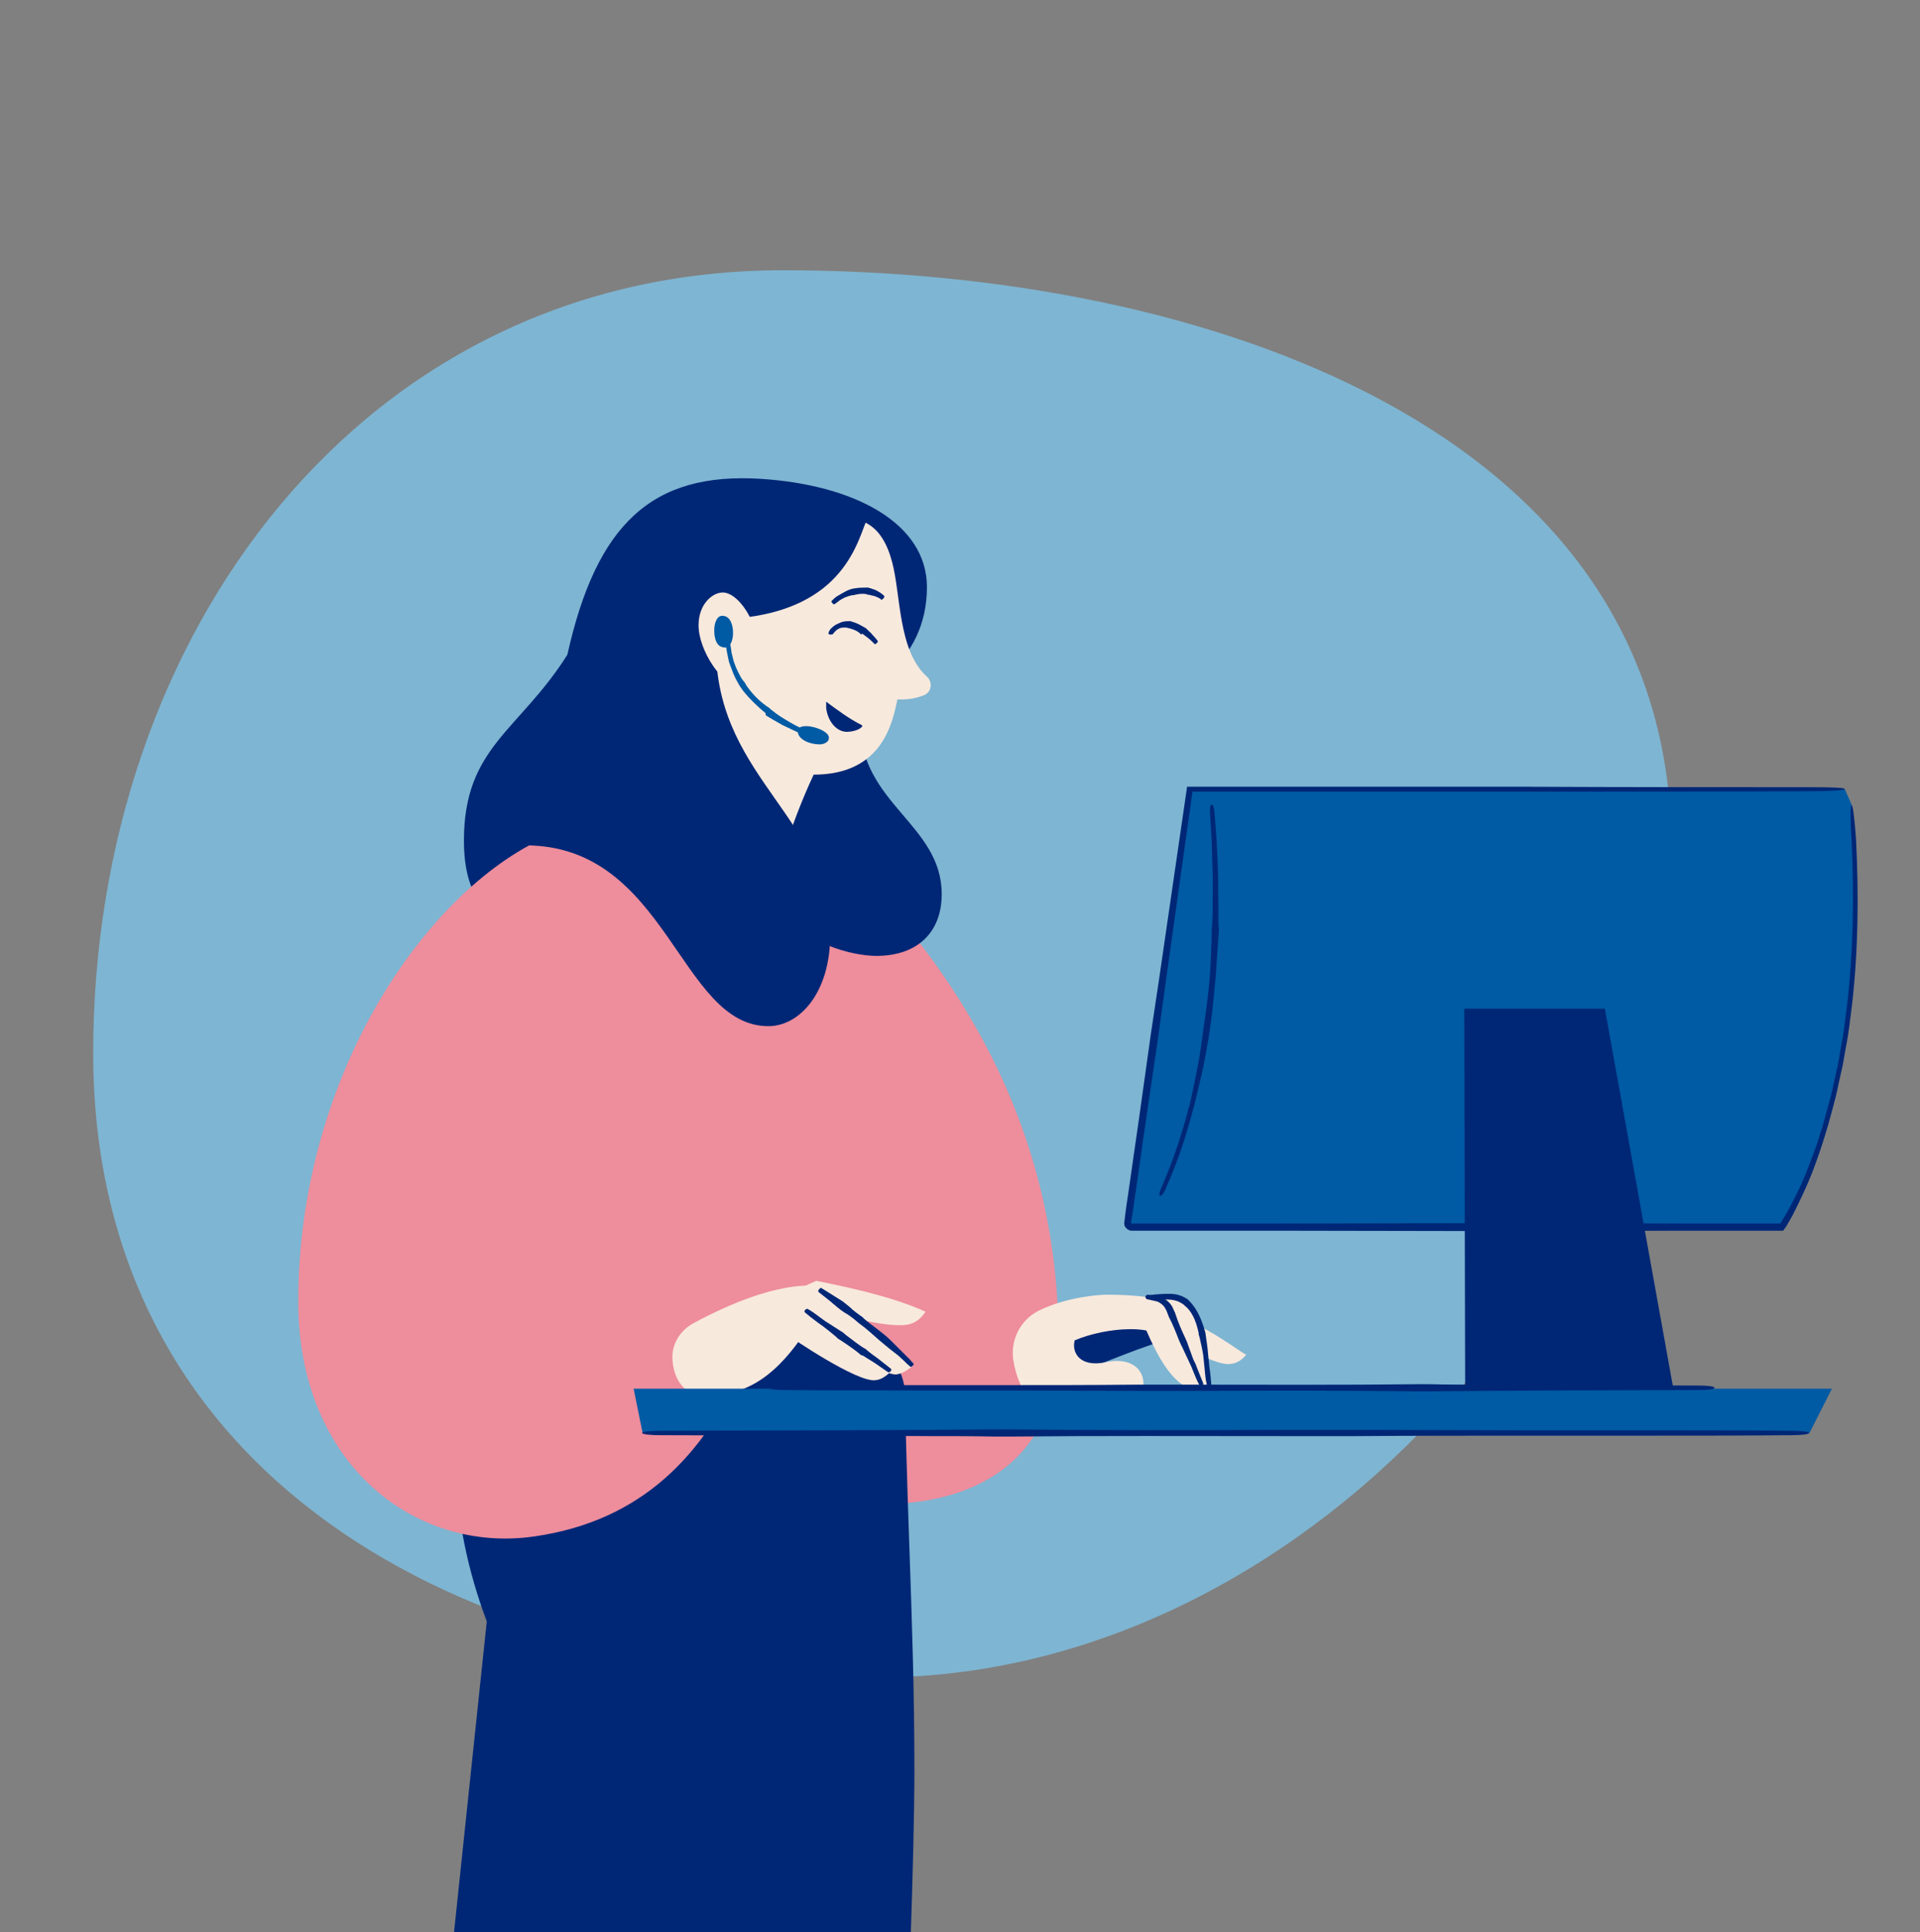 <svg width="618" height="622" viewBox="0 0 618 622" fill="none" xmlns="http://www.w3.org/2000/svg">
<rect x="0" y="0" width="618" height="622" fill="#808080" stroke="none"/>
<g clip-path="url(#clip0_3_83)">
<path d="M538 273C538 408.034 417.534 540 282.5 540C147.466 540 30 474.034 30 339C30 203.966 116.966 87 252 87C387.034 87 538 137.966 538 273Z" fill="#7EB5D2"/>
<g clip-path="url(#clip1_3_83)">
<path d="M593.82 254.133H382.96L363.07 393.598C362.926 394.462 363.647 395.183 364.367 395.183H573.642C573.642 395.183 603.909 352.824 595.982 259.031" fill="#005AA4"/>
<path d="M275.44 282.371C275.44 282.371 189.107 286.55 190.837 287.126C192.566 287.702 208.709 415.641 208.709 415.641C222.977 479.179 264.63 484.221 283.655 484.221C311.328 484.221 340.73 472.407 340.73 431.634C340.73 351.528 296.483 303.262 278.467 282.371" fill="#EE8D9C"/>
<path d="M256.559 295.338C258.289 303.262 273.999 307.729 282.07 307.729C295.042 307.729 303.113 300.381 303.113 287.846C303.113 265.37 276.881 258.743 276.881 232.809C276.881 230.648 277.026 228.487 277.17 226.326C277.17 226.47 218.077 220.851 256.559 295.338Z" fill="#002776"/>
<path d="M182.621 210.766C191.99 168.696 209.862 151.983 244.741 154.144C274.72 156.017 298.357 168.263 298.357 189.01C298.357 212.639 279.188 225.75 257.424 229.496C257.424 229.496 216.492 309.602 215.627 309.89C214.762 310.178 167.92 304.559 167.92 304.559C156.39 294.618 149.328 288.567 149.328 270.557C149.328 240.445 167.2 235.259 182.621 210.766Z" fill="#002776"/>
<path d="M291.15 428.464C291.15 478.026 294.321 519.952 294.321 569.514C294.321 569.658 294.321 569.658 294.321 569.802C294.321 597.609 292.159 654.087 290.718 681.749C286.97 722.378 274.431 775.831 241.714 838.936C219.662 838.936 178.586 830.435 154.084 793.984L198.043 668.35L196.89 460.161" fill="#002776"/>
<path d="M375.754 422.125C375.754 422.125 352.117 415.065 341.307 427.023C330.497 438.982 346.063 441.143 348.658 441.287C348.802 441.287 372.727 431.346 376.33 431.346" fill="#002776"/>
<path d="M376.33 431.346C378.492 431.346 389.446 439.126 395.355 439.126C397.517 439.126 399.391 438.261 401.12 436.1C397.661 434.371 391.32 428.464 375.754 422.125" fill="#F8E9DD"/>
<path d="M365.376 418.523C368.403 417.947 369.989 417.37 373.303 417.37C374.168 417.37 375.177 417.37 376.042 417.37C388.581 417.37 387.716 438.838 389.158 446.329C389.302 447.338 388.581 448.202 387.572 448.202C385.266 448.058 381.663 446.474 380.078 438.838C377.627 427.167 369.989 421.26 369.989 421.26" fill="#F8E9DD"/>
<path d="M382.239 418.235C381.519 417.803 380.798 417.37 379.933 417.082C378.78 416.65 377.483 416.506 376.33 416.506C374.168 416.506 372.15 416.65 369.989 416.938C369.556 416.938 369.268 417.37 369.412 417.803C369.556 418.235 369.844 418.379 370.133 418.379C372.15 418.235 374.312 418.235 376.33 418.379C377.339 418.379 378.348 418.667 379.213 418.955C379.789 419.243 380.366 419.531 380.942 419.964C381.086 420.108 381.231 420.108 381.231 420.252C383.537 421.981 384.834 425.006 385.554 428.032C385.699 428.608 385.843 429.04 385.843 429.617L386.131 430.625C386.563 432.498 386.996 434.371 387.284 436.244C387.428 437.685 387.572 438.982 387.716 440.422C387.86 442.151 388.005 444.024 388.437 445.753C388.581 446.185 388.869 446.329 389.302 446.329C389.734 446.185 389.878 445.897 389.878 445.609C389.734 443.88 389.59 442.007 389.302 440.278C389.158 438.838 389.013 437.541 388.869 436.1C388.725 434.083 388.437 432.21 388.149 430.193L388.005 429.184C387.86 428.608 387.716 428.032 387.572 427.6C386.563 424.43 385.266 421.26 382.672 418.667L382.239 418.235Z" fill="#002776"/>
<path d="M345.919 431.49C350.964 429.329 357.882 427.888 363.935 427.888C365.809 427.888 367.538 428.032 368.98 428.32C372.583 436.532 378.06 447.482 385.843 447.482C386.563 447.482 387.14 446.762 386.852 446.041C384.257 439.414 380.366 429.905 376.618 421.549C375.754 419.82 374.168 418.523 372.295 418.091C369.268 417.514 364.8 416.794 355.72 416.794C355.72 416.794 344.045 417.082 334.245 421.981C328.335 425.006 325.165 431.49 326.173 437.973C326.75 441.287 327.759 444.889 329.488 447.482C338.713 450.94 355.576 444.601 367.682 448.058C369.412 442.007 365.088 436.532 355.864 438.549C347.36 440.278 344.91 435.236 345.919 431.49Z" fill="#F8E9DD"/>
<path d="M378.204 422.557C377.916 421.981 377.627 421.404 377.339 420.684C376.763 419.676 376.042 418.955 375.033 418.235C374.168 417.658 373.159 417.37 372.15 417.226L369.412 416.794C369.124 416.794 368.835 417.082 368.691 417.37C368.691 417.803 368.835 418.091 369.124 418.235L371.718 418.811C372.583 418.955 373.159 419.243 373.88 419.82C374.457 420.252 375.033 420.972 375.321 421.693C375.61 422.125 375.754 422.845 376.042 423.421L376.186 423.854C377.483 426.303 378.492 428.896 379.501 431.49L380.078 432.786L380.51 433.651C381.231 435.236 381.951 436.676 382.672 438.261C383.248 439.414 383.681 440.422 384.113 441.575C384.69 443.016 385.266 444.457 385.987 445.753C386.131 446.041 386.563 446.185 386.852 446.041C387.14 445.897 387.428 445.609 387.284 445.321C386.707 443.88 386.131 442.439 385.554 440.999C385.122 439.846 384.69 438.693 384.113 437.685C383.537 436.1 382.96 434.515 382.384 432.93L382.095 432.066L381.519 430.769C380.366 428.32 379.213 425.727 378.348 422.989L378.204 422.557Z" fill="#002776"/>
<path d="M261.027 508.858C251.371 540.267 233.499 753.067 226.292 847.004L122.231 849.021L156.678 521.969C150.625 505.833 146.877 488.544 146.877 471.975C146.877 466.212 147.31 459.152 148.319 453.677H234.075" fill="#002776"/>
<path d="M211.735 453.677H296.483C296.483 453.677 331.362 433.651 277.314 324.297C277.314 324.297 260.883 275.312 188.242 304.703C115.601 334.095 211.735 453.677 211.735 453.677Z" fill="#EE8D9C"/>
<path d="M240.129 437.541C226.869 469.093 205.97 489.696 172.1 494.595C133.906 500.214 96 471.543 96 419.099C96 345.188 138.374 284.677 177.865 268.54C177.865 268.54 207.123 254.133 229.463 282.515C251.803 310.898 267.369 382.072 240.129 437.541Z" fill="#EE8D9C"/>
<path d="M230.472 447.914H291.294C291.294 447.914 290.574 424.862 255.983 423.998C221.248 422.989 230.472 447.914 230.472 447.914Z" fill="#002776"/>
<path d="M221.248 447.914C225.572 449.067 229.463 449.355 233.066 448.779C247.479 446.618 256.127 434.227 263.622 421.837C268.81 422.701 284.808 427.6 292.015 426.447C294.609 426.015 296.483 424.43 297.924 422.269C286.826 417.226 271.981 414.201 262.757 412.328C262.613 412.328 222.113 429.761 221.248 447.914Z" fill="#F8E9DD"/>
<path d="M255.839 423.854C261.46 427.6 267.369 431.057 272.846 434.948C272.99 434.948 284.953 443.016 288.7 442.439C290.285 442.151 291.871 441.287 293.889 439.702C284.088 429.185 262.469 414.201 262.469 414.057C262.469 414.057 250.073 411.463 223.121 426.015C218.653 428.464 215.915 433.219 216.492 438.261C216.78 441.719 218.077 445.321 221.248 447.77C221.248 447.914 254.541 438.549 255.839 423.854Z" fill="#F8E9DD"/>
<path d="M277.602 423.998C276.161 422.989 274.719 421.981 273.422 420.684C272.702 420.108 271.981 419.531 271.26 418.955C270.828 418.667 270.54 418.523 270.107 418.235L268.954 417.514L267.369 416.506L264.342 414.633C264.198 414.489 263.91 414.777 263.622 415.065C263.333 415.353 263.333 415.785 263.477 415.93C264.342 416.65 265.351 417.37 266.216 418.091L267.657 419.243C267.945 419.531 268.234 419.82 268.666 420.108C268.954 420.396 269.387 420.684 269.675 420.972C270.396 421.549 270.972 421.981 271.837 422.557C273.422 423.421 274.864 424.574 276.161 425.727L276.881 426.303C278.323 427.312 279.62 428.464 280.773 429.473C282.07 430.625 283.511 431.922 284.953 433.075L286.538 434.371C287.403 435.092 288.268 435.668 289.132 436.388C289.709 436.965 290.285 437.397 290.862 437.973C291.583 438.694 292.303 439.414 293.024 439.99C293.168 440.134 293.456 439.99 293.744 439.702C294.033 439.414 294.177 439.126 294.033 438.982C293.312 438.261 292.736 437.397 292.015 436.821C291.438 436.244 290.862 435.668 290.285 435.092C289.565 434.371 288.7 433.507 287.979 432.786L286.538 431.346C285.241 430.049 283.655 428.896 282.214 427.744C280.917 426.735 279.476 425.727 278.179 424.574L277.602 423.998Z" fill="#002776"/>
<path d="M259.298 421.548C259.874 422.269 280.917 437.109 286.826 441.431C285.097 443.16 283.511 444.168 281.782 444.312C276.017 445.177 254.397 430.481 253.821 429.905" fill="#F8E9DD"/>
<path d="M277.746 436.388L279.332 437.397L281.638 438.838L285.817 441.719C286.106 441.863 286.394 441.719 286.682 441.431C286.97 441.143 286.97 440.711 286.682 440.566L282.647 437.397L280.485 435.812L279.043 434.659L278.755 434.371C276.449 433.075 274.431 431.346 272.269 429.761L271.26 428.896L270.54 428.464C269.243 427.6 267.801 426.735 266.504 425.871C265.495 425.294 264.63 424.574 263.622 423.854C262.469 422.989 261.316 422.125 260.018 421.404C259.874 421.26 259.442 421.404 259.154 421.693C258.865 421.981 258.865 422.413 259.154 422.557C260.307 423.566 261.46 424.43 262.613 425.294C263.477 426.015 264.486 426.591 265.351 427.312C266.648 428.32 267.945 429.329 269.098 430.337L269.675 430.913L270.828 431.634C272.99 433.075 275.152 434.515 277.17 436.244L277.746 436.388Z" fill="#002776"/>
<path d="M582.434 461.313H206.835L203.952 447.05H589.641" fill="#005AA4"/>
<path d="M320.12 460.161C313.202 460.161 306.284 460.305 299.366 460.305L269.387 460.449C250.506 460.449 231.625 460.593 212.744 460.593C209.429 460.593 206.691 460.881 206.691 461.313C206.691 461.746 209.429 462.034 212.744 462.034C231.769 462.034 250.65 462.178 269.675 462.178L299.221 462.322C306.14 462.322 313.058 462.322 319.976 462.466H324.876C353.846 462.178 383.537 462.322 412.218 462.322H427.063H436.72C454.448 462.178 472.032 462.178 489.759 462.178C502.443 462.178 515.27 462.178 527.954 462.178C543.808 462.178 560.238 462.178 576.381 462.034C579.696 462.034 582.29 461.746 582.29 461.313C582.29 460.881 579.696 460.593 576.381 460.593C560.094 460.449 543.664 460.449 527.809 460.449C515.126 460.449 502.443 460.449 489.615 460.449C471.887 460.449 454.16 460.305 436.432 460.305H427.063H412.074C383.392 460.449 353.846 460.449 324.588 460.161H320.12Z" fill="#002776"/>
<path d="M460.069 447.914C465.69 447.914 471.311 447.77 476.932 447.77L501.146 447.626C516.423 447.626 531.701 447.482 546.978 447.482C549.717 447.482 551.879 447.194 551.879 446.762C551.879 446.329 549.717 446.041 546.978 446.041C531.557 446.041 516.135 445.897 500.857 445.897L476.932 445.753C471.311 445.753 465.69 445.753 460.069 445.609H456.177C432.684 445.897 408.615 445.753 385.41 445.753H373.303H365.521C351.252 445.897 336.839 445.897 322.57 445.897C312.193 445.897 301.96 445.897 291.583 445.897C278.755 445.897 265.351 445.897 252.235 446.041C249.497 446.041 247.479 446.329 247.479 446.762C247.479 447.194 249.641 447.482 252.235 447.482C265.351 447.626 278.755 447.626 291.583 447.626C301.816 447.626 312.193 447.626 322.57 447.626C336.983 447.626 351.252 447.77 365.665 447.77H373.159H385.41C408.615 447.626 432.684 447.626 456.322 447.914H460.069Z" fill="#002776"/>
<path d="M501.434 396.335C514.405 396.335 527.377 396.191 540.204 396.191H568.165H571.624H573.931C574.219 395.903 574.507 395.327 574.795 395.039L575.228 394.318C575.804 393.31 576.381 392.301 576.957 391.293L578.543 388.123C580.56 383.945 582.578 379.622 584.164 375.156C585.749 370.978 587.046 366.8 588.343 362.477C589.496 358.155 590.794 353.977 591.658 349.511C592.091 347.35 592.667 345.188 593.1 343.027L594.253 336.544C595.117 332.222 595.55 327.755 596.126 323.433C598.144 305.856 598.288 287.99 597.423 270.413C596.991 264.074 596.415 259.175 595.982 259.175C595.55 259.175 595.55 264.218 595.982 270.413C596.847 288.134 596.559 305.856 594.541 323.433C593.964 327.755 593.532 332.222 592.667 336.544L591.514 343.027L590.073 349.511L589.352 352.68C589.064 353.689 588.776 354.841 588.488 355.85C587.911 358.011 587.334 360.172 586.758 362.189L584.74 368.529C584.02 370.69 583.155 372.707 582.434 374.724C580.849 379.046 578.975 383.224 576.813 387.258C575.804 389.276 574.651 391.293 573.498 393.166C573.066 393.742 573.21 393.886 572.922 393.886H571.48H568.021H540.349C527.377 393.886 514.405 393.742 501.434 393.742H492.354C465.258 393.742 437.729 393.886 410.345 393.886C396.652 393.886 382.96 393.886 369.412 393.886H364.368C364.223 393.886 364.223 393.886 364.079 393.742V393.598C364.079 393.598 364.079 393.598 364.079 393.31L364.512 390.86C364.944 387.547 365.521 384.089 365.953 380.775C366.962 374.148 367.827 367.376 368.836 360.749L372.871 333.23L375.321 315.365C378.204 295.194 380.942 275.024 383.825 254.853C395.932 254.853 408.183 254.853 420.434 254.853H491.921C521.612 254.853 552.455 254.853 582.722 254.709C588.92 254.709 593.82 254.421 593.82 253.989C593.82 253.556 588.92 253.412 582.722 253.412C552.311 253.412 521.468 253.412 491.777 253.268C467.996 253.268 444.215 253.268 420.289 253.268H382.095L373.015 315.653L370.421 332.942L366.529 360.749C365.521 367.376 364.656 374.004 363.647 380.775C363.214 384.089 362.638 387.403 362.206 390.86L361.917 393.31C361.917 393.454 361.773 393.886 361.917 394.174C361.917 394.606 362.061 394.894 362.35 395.183C362.782 395.759 363.503 396.191 364.223 396.191H369.412C382.96 396.191 396.652 396.191 410.345 396.191C437.729 396.191 465.258 396.335 492.642 396.335H501.434Z" fill="#002776"/>
<path d="M392.184 297.788V294.186V290.584C392.04 287.126 392.184 283.812 392.04 280.354L391.608 270.701L390.887 261.048C390.743 259.896 390.455 259.031 390.022 259.031C389.59 259.031 389.446 260.04 389.446 261.192L390.022 270.845L390.311 280.498C390.455 283.812 390.311 287.27 390.311 290.584V294.186L390.167 297.643L390.022 299.228C390.022 304.127 389.734 309.169 389.446 314.068C389.013 318.967 388.437 324.009 387.716 328.764C387.428 330.493 387.284 332.078 386.996 333.806L386.563 337.12C385.699 343.027 384.401 348.934 383.104 354.841L381.375 361.181L379.501 367.376C377.771 372.563 375.898 377.75 373.592 382.792C373.159 383.801 373.015 384.809 373.448 384.953C373.736 385.097 374.456 384.377 374.889 383.368C377.195 378.326 379.213 372.995 380.942 367.808L382.816 361.613C383.392 359.452 383.969 357.435 384.545 355.274C385.987 349.367 387.428 343.459 388.437 337.408L389.013 334.239C389.302 332.51 389.446 330.781 389.734 329.196C390.455 324.297 390.743 319.399 391.32 314.356C391.608 309.314 392.04 304.271 392.328 299.372L392.184 297.788Z" fill="#002776"/>
<path d="M229.895 199.384C269.243 199.096 275.296 176.764 278.611 168.263C282.935 170.425 285.529 174.891 287.115 180.798C289.997 191.316 288.988 209.469 298.357 217.826C299.51 218.834 299.942 220.707 299.221 222.148C298.789 223.012 298.068 223.589 297.204 223.877C295.042 224.741 292.591 225.173 290.285 225.173C289.853 225.173 289.276 225.173 288.844 225.173C287.259 232.809 283.944 249.378 261.892 249.378C258.001 257.734 254.83 266.091 251.947 275.312C251.803 275.312 207.123 227.623 229.895 199.384Z" fill="#F8E9DD"/>
<path d="M277.458 203.994C277.746 204.138 278.034 204.282 278.323 204.571C278.755 204.859 279.043 205.147 279.476 205.435C280.196 206.011 280.773 206.588 281.494 207.308C281.638 207.452 281.926 207.308 282.214 207.02C282.502 206.732 282.647 206.444 282.502 206.299C281.926 205.579 281.349 204.859 280.629 204.138C280.341 203.706 279.908 203.418 279.62 203.13L278.899 202.409L278.755 202.265C277.458 201.545 276.161 200.681 274.575 200.248C274.287 200.104 273.999 200.104 273.711 199.96H273.134C272.125 199.96 271.116 200.104 270.252 200.536C269.531 200.825 268.954 201.113 268.378 201.545C267.657 202.121 266.937 202.698 266.648 203.85C266.648 204.138 266.937 204.282 267.369 204.282C267.801 204.282 268.09 204.138 268.09 204.138C268.234 203.85 268.81 203.274 269.243 202.842C269.675 202.554 270.107 202.265 270.684 202.121C271.405 201.977 272.125 201.977 272.846 202.121L273.278 202.265C273.422 202.265 273.711 202.265 273.855 202.409C275.008 202.698 276.305 203.274 277.17 204.282L277.458 203.994Z" fill="#002776"/>
<path d="M279.332 191.46C279.62 191.46 279.908 191.46 280.196 191.604C280.629 191.748 281.061 191.748 281.494 191.892C282.214 192.18 283.079 192.468 283.655 193.044C283.8 193.189 284.088 192.9 284.376 192.612C284.664 192.324 284.664 192.036 284.664 191.892C283.944 191.172 283.079 190.595 282.214 190.163C281.782 189.875 281.205 189.731 280.773 189.587C280.485 189.443 280.052 189.299 279.764 189.299L279.476 189.154C277.89 189.154 276.449 189.154 274.864 189.443L274.143 189.587L273.711 189.731C272.846 190.019 271.981 190.451 271.26 190.883C270.684 191.172 270.107 191.604 269.531 191.892C268.81 192.324 268.234 192.9 267.657 193.477C267.513 193.621 267.657 193.909 267.945 194.197C268.234 194.485 268.522 194.629 268.666 194.485C269.243 194.053 269.819 193.621 270.396 193.189C270.828 192.9 271.405 192.612 271.981 192.324C272.702 192.036 273.566 191.748 274.287 191.604H274.719L275.296 191.46C276.449 191.172 277.89 191.027 279.043 191.316L279.332 191.46Z" fill="#002776"/>
<path d="M157.543 273.727C161.579 272.718 165.326 272.142 169.073 272.142C214.906 272.142 218.653 330.349 247.335 330.349C257.28 330.349 267.225 319.687 267.225 300.957C267.225 263.642 231.769 251.107 230.472 210.478C230.472 210.478 231.193 193.765 220.095 193.765C208.997 193.765 177.865 253.412 177.865 253.412L157.543 273.727Z" fill="#002776"/>
<path d="M243.155 203.85C242.291 198.519 237.246 190.739 232.634 190.739C229.319 190.739 224.851 194.485 224.851 201.257C224.851 209.613 232.634 220.419 236.814 220.419C239.84 220.419 240.993 217.249 242.723 215.376" fill="#F8E9DD"/>
<path d="M277.458 233.962C277.602 233.818 277.602 233.53 277.314 233.386C273.711 231.657 269.387 228.487 265.928 225.894C265.928 226.47 265.928 227.19 265.928 227.911C266.36 231.945 269.243 236.123 273.422 235.547C275.873 235.259 276.881 234.538 277.458 233.962Z" fill="#002776"/>
<path d="M231.769 208.028C230.472 207.308 229.896 205.147 229.896 202.986C229.896 200.536 230.76 198.231 232.49 198.231C235.084 198.231 235.949 201.257 235.949 203.706C235.949 206.155 235.084 208.461 233.355 208.461C232.922 208.461 232.346 208.317 231.769 208.028Z" fill="#005AA4"/>
<path d="M246.614 230.36L248.776 231.657C249.785 232.233 250.794 232.809 251.803 233.386C253.821 234.394 255.839 235.259 257.856 236.267C258.145 236.411 258.577 236.267 258.865 235.835C259.009 235.547 258.865 235.115 258.577 234.826C256.559 233.818 254.686 232.809 252.812 231.657C251.803 231.08 250.938 230.504 249.929 229.784L248.056 228.343C247.912 228.199 247.767 228.055 247.623 227.911C244.885 226.182 242.435 223.733 240.561 221.139C240.273 220.707 239.984 220.275 239.696 219.698L238.976 218.834C238.399 217.97 237.967 217.105 237.534 216.241C237.102 215.376 236.67 214.368 236.381 213.503C236.093 212.783 235.949 212.062 235.805 211.486C235.661 210.766 235.372 210.045 235.372 209.325C235.228 208.461 235.084 207.596 234.94 206.588C234.94 205.723 234.796 204.715 234.796 203.85C234.796 203.418 234.363 203.13 234.075 203.13C233.643 203.13 233.355 203.418 233.355 203.85C233.355 204.859 233.355 205.723 233.499 206.732C233.643 207.74 233.787 208.605 233.931 209.613C234.075 210.334 234.219 211.054 234.363 211.774C234.508 212.495 234.652 213.215 234.94 213.935C235.372 214.944 235.661 215.953 236.093 216.961C236.525 217.97 236.958 218.834 237.534 219.843L238.111 220.851C238.399 221.283 238.831 221.86 239.12 222.292C241.282 225.029 243.876 227.479 246.47 229.64C246.326 230.072 246.47 230.216 246.614 230.36Z" fill="#005AA4"/>
<path d="M256.848 235.979V235.835C256.703 234.538 257.424 233.962 258.577 233.818C261.316 233.386 266.504 235.259 266.792 237.276C266.937 238.572 265.928 239.293 264.486 239.581C261.748 239.869 257.424 238.572 256.848 235.979Z" fill="#005AA4"/>
<path d="M538.475 446.329L516.567 324.73H471.311L471.599 446.329" fill="#002776"/>
</g>
</g>
<defs>
<clipPath id="clip0_3_83">
<rect width="618" height="622" fill="white"/>
</clipPath>
<clipPath id="clip1_3_83">
<rect width="502" height="777" fill="white" transform="translate(96 154)"/>
</clipPath>
</defs>
</svg>
